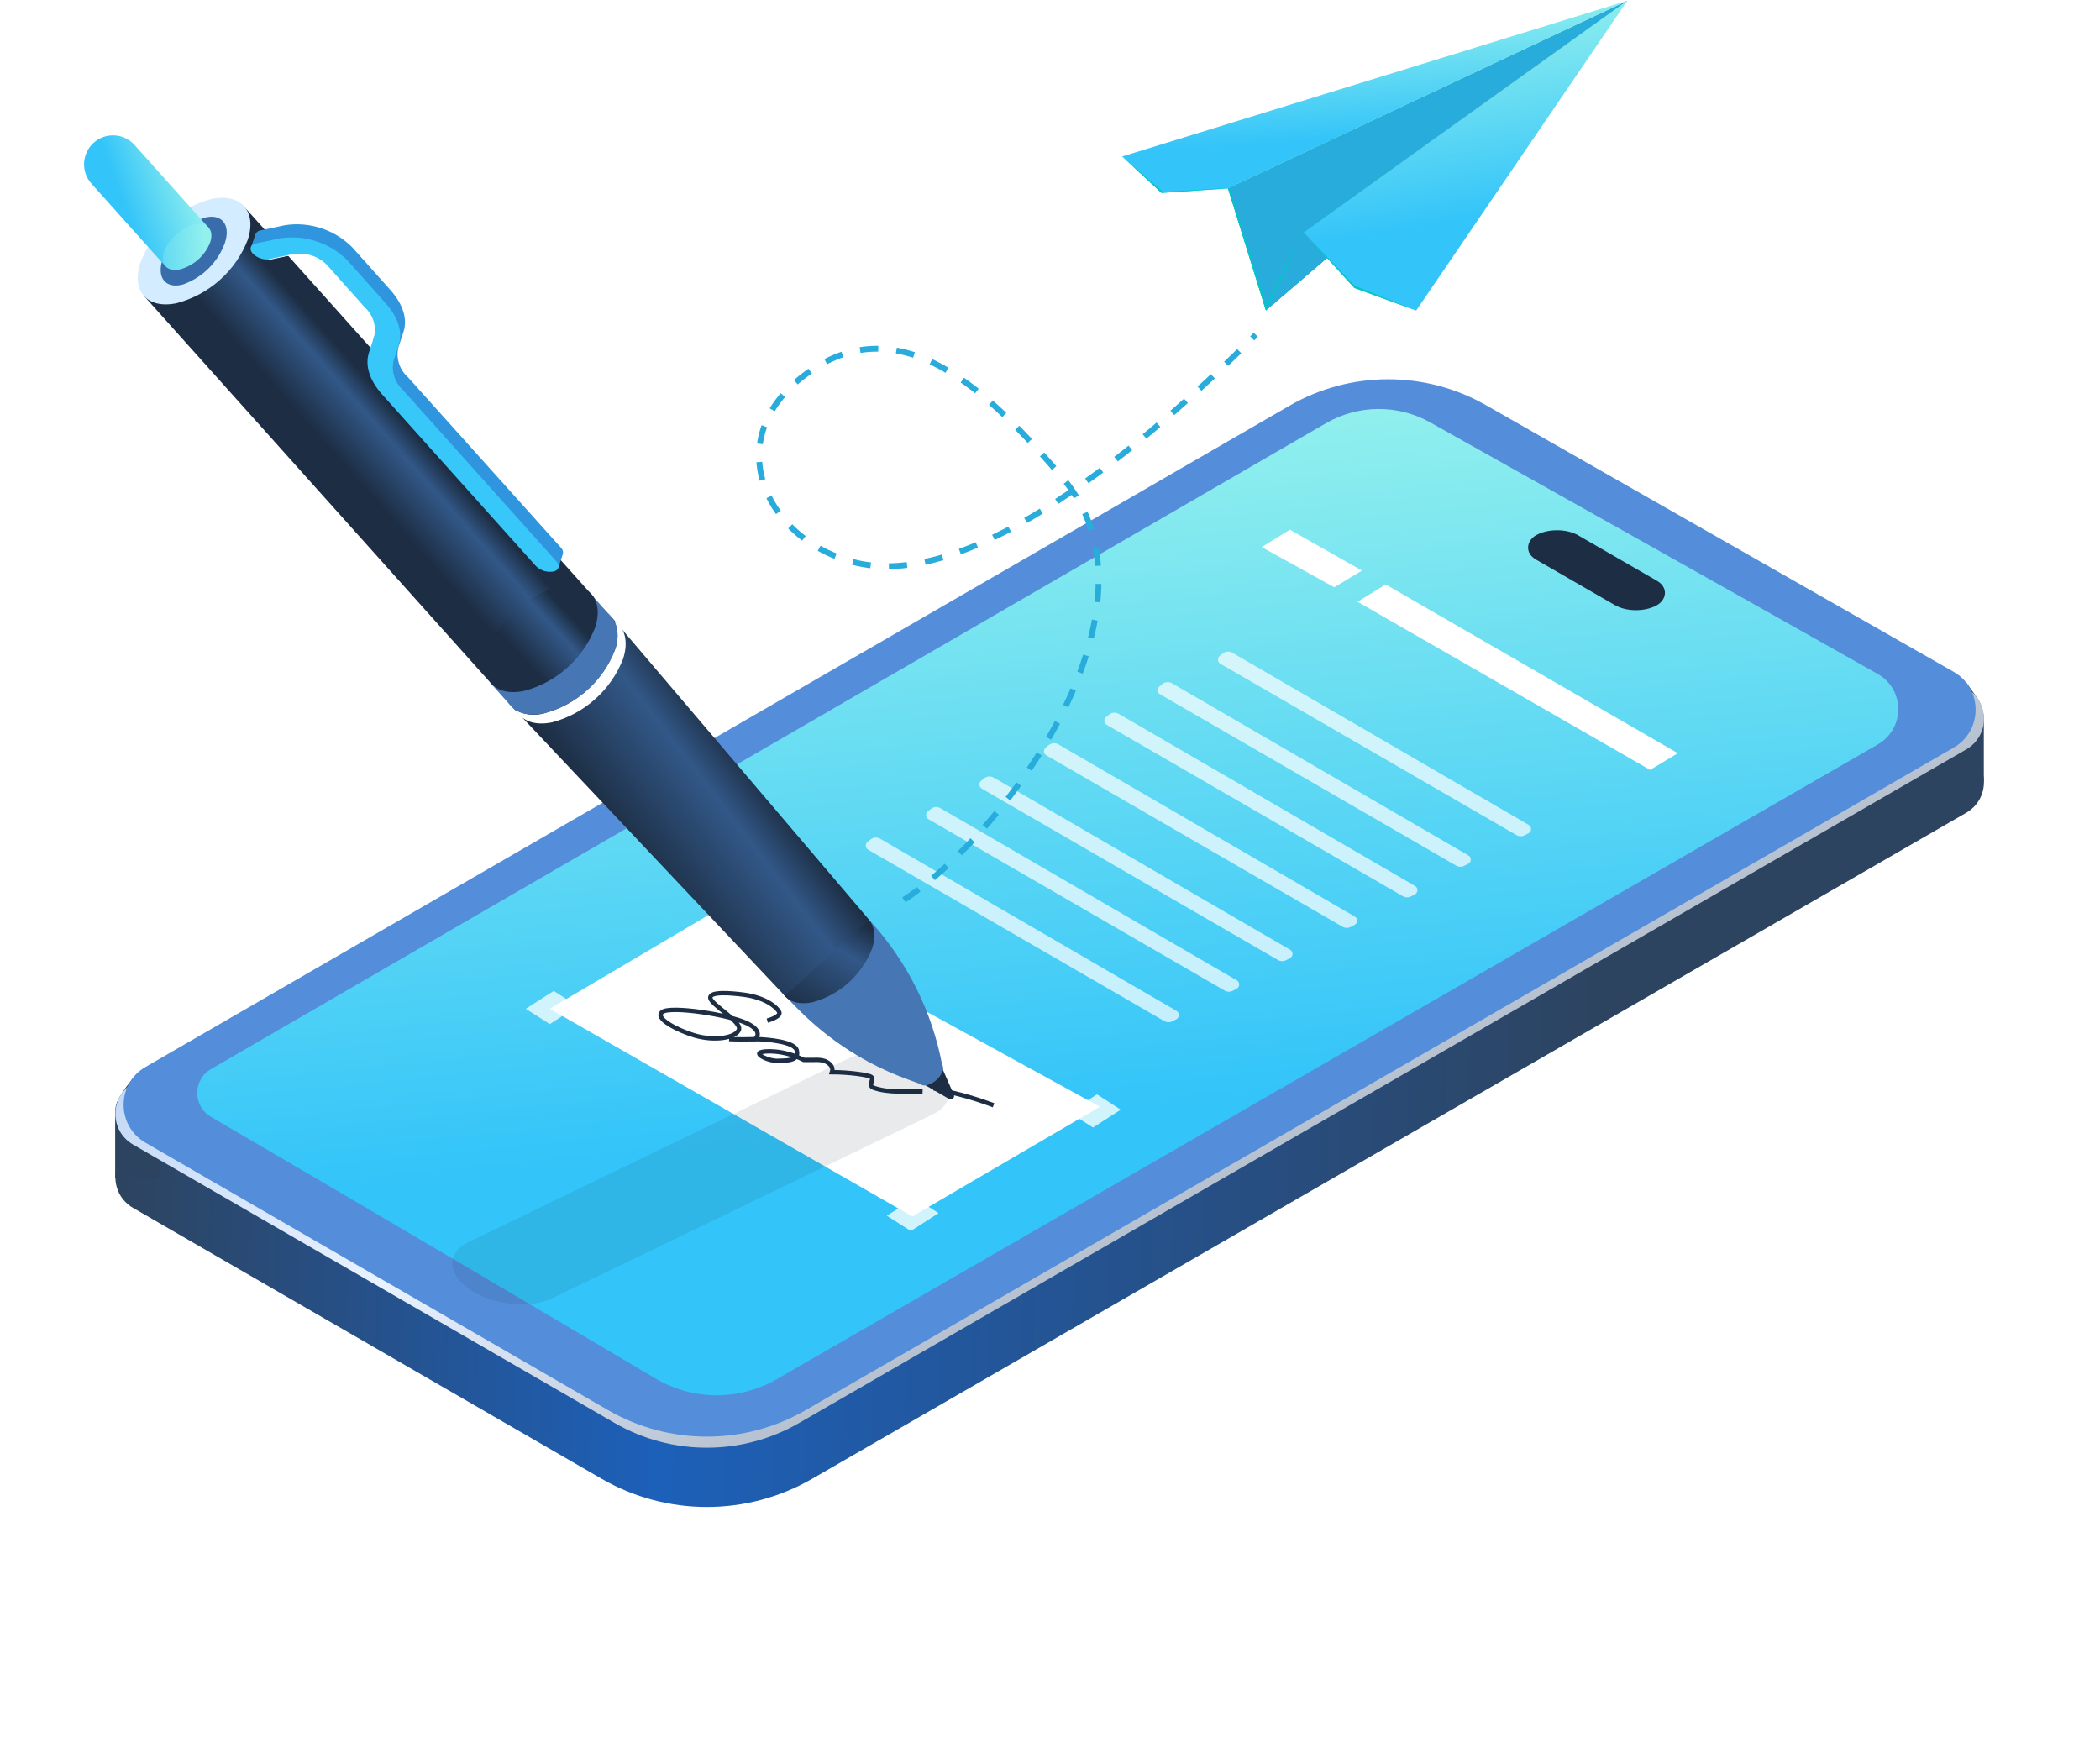 <svg xmlns="http://www.w3.org/2000/svg" width="1425" height="1182" viewBox="0 0 1425 1182" fill="none"><g filter="url(#filter0_d_2831_3168)"><path fill-rule="evenodd" clip-rule="evenodd" d="M953.537 292.83C946.102 288.591 936.976 288.618 929.567 292.901L90.314 778.059C74.283 787.327 74.282 810.469 90.313 819.737L408.154 1003.49C452.372 1029.06 506.873 1029.08 551.11 1003.55L1334.22 551.584C1350.32 542.292 1350.26 519.034 1334.11 509.826L953.537 292.83Z" fill="url(#paint0_linear_2831_3168)"></path></g><path fill-rule="evenodd" clip-rule="evenodd" d="M108.837 750.069L90.227 731.82C90.227 731.82 85.755 737.218 83.304 740.968C82.353 742.423 81.276 744.287 80.354 745.949C78.862 748.636 78.141 751.672 78.141 754.746V799.335H108.837V750.069Z" fill="#2D4461"></path><path fill-rule="evenodd" clip-rule="evenodd" d="M1346.17 488.301C1346.17 482.84 1344.46 477.516 1341.29 473.071L1334.32 463.32L1317.27 479.905V530.074H1346.17V488.301Z" fill="#2D4461"></path><path fill-rule="evenodd" clip-rule="evenodd" d="M989.552 270.381C959.815 253.425 923.31 253.533 893.673 270.666L90.314 735.075C74.283 744.342 74.282 767.485 90.313 776.753L417.055 965.656C455.766 988.036 503.478 988.054 542.205 965.703L1334.22 508.6C1350.32 499.308 1350.26 476.049 1334.11 466.842L989.552 270.381Z" fill="url(#paint1_linear_2831_3168)"></path><path fill-rule="evenodd" clip-rule="evenodd" d="M1008.36 274.975C966.977 251.376 916.172 251.527 874.925 275.371L98.697 724.096C78.937 735.519 78.937 764.043 98.696 775.466L412.605 956.95C454.069 980.922 505.175 980.941 546.658 957L1325.76 507.345C1345.61 495.892 1345.53 467.225 1325.63 455.876L1008.36 274.975Z" fill="#548EDB"></path><path fill-rule="evenodd" clip-rule="evenodd" d="M970.564 286.681C948.473 274.29 921.595 274.544 899.679 287.241L143.267 725.44C130.771 732.679 130.691 750.684 143.168 757.954C233.947 810.85 375.508 894.493 444.8 935.488C470.156 950.49 501.598 950.659 527.121 935.944L1274.21 505.221C1292.74 494.54 1292.76 467.877 1274.14 457.356C1190.32 409.988 1039.13 325.141 970.564 286.681Z" fill="url(#paint2_linear_2831_3168)"></path><path d="M373.064 694.975L356.746 684.591L375.783 672.477L391.854 682.861L373.064 694.975Z" fill="#D1F4FC"></path><path d="M495.446 624.264L479.128 613.88L498.166 601.766L514.236 612.15L495.446 624.264Z" fill="#D1F4FC"></path><path d="M741.694 765.186L725.377 754.802L744.414 742.688L760.484 753.071L741.694 765.186Z" fill="#D1F4FC"></path><path d="M618.076 835.405L601.758 825.021L620.795 812.906L636.866 823.29L618.076 835.405Z" fill="#D1F4FC"></path><path d="M619.065 825.515L373.064 684.589L494.457 612.891L746.392 751.096L619.065 825.515Z" fill="white"></path><path d="M633.531 738.539C638.387 739.618 649.918 742.302 657.201 744.406C664.484 746.51 671.565 749.059 674.195 750.07" stroke="#1D2E44" stroke-width="2.967"></path><path d="M520.645 692.617C523.882 691.741 530.032 689.34 528.737 686.751C527.119 683.514 519.432 676.952 504.664 675.017C496.315 673.923 481.398 672.589 482.005 677.242C482.612 681.895 503.247 693.224 501.426 698.686C499.605 704.148 485.445 706.793 471.486 702.732C460.359 699.495 443.567 690.999 449.434 686.751C455.3 682.502 494.75 688.571 506.888 694.438C516.599 699.131 514.306 703.407 512.552 705.16C521.319 705.295 539.216 707.021 540.673 712.847C542.494 720.13 533.794 719.726 527.725 719.928C521.657 720.13 512.755 715.68 515.789 714.264C518.217 713.131 530.962 712.038 545.528 719.321H552.002C553.89 719.119 558.354 719.119 561.106 720.737C563.857 722.356 565.556 724.581 564.545 727.616C576.481 727.616 589.63 729.558 591.249 730.853C593.272 732.471 588.821 736.719 592.665 738.136C602.983 741.937 615.728 740.361 626.045 740.765" stroke="#1D2E44" stroke-width="2.967"></path><path d="M512.958 705.156C512.958 705.156 507.699 705.369 504.057 705.359C500.572 705.348 494.751 705.156 494.751 705.156" stroke="#1D2E44" stroke-width="2.967"></path><path d="M875.256 359.469L856.165 371.252L905.385 398.547L924.178 387.211L875.256 359.469Z" fill="white"></path><path d="M940.287 396.609L921.195 408.392L1119.72 522.494L1138.51 511.158L940.287 396.609Z" fill="white"></path><path opacity="0.7" fill-rule="evenodd" clip-rule="evenodd" d="M836.175 442.951C834.143 441.771 831.595 441.965 829.766 443.438L827.681 445.117C825.908 446.545 826.12 449.308 828.09 450.449L1029.07 566.749C1030.75 567.72 1032.81 567.767 1034.53 566.873L1037.2 565.487C1039.47 564.308 1039.54 561.09 1037.33 559.806L836.175 442.951Z" fill="white"></path><path opacity="0.7" fill-rule="evenodd" clip-rule="evenodd" d="M759.072 484.412C757.041 483.232 754.493 483.426 752.664 484.899L750.578 486.578C748.805 488.006 749.018 490.769 750.988 491.909L951.97 608.21C953.648 609.181 955.706 609.228 957.426 608.334L960.097 606.948C962.366 605.769 962.442 602.551 960.232 601.267L759.072 484.412Z" fill="white"></path><path opacity="0.7" fill-rule="evenodd" clip-rule="evenodd" d="M638.125 548.443C636.094 547.263 633.546 547.457 631.716 548.93L629.631 550.61C627.858 552.038 628.07 554.8 630.041 555.941L831.023 672.241C832.701 673.212 834.758 673.259 836.479 672.366L839.15 670.979C841.419 669.801 841.495 666.582 839.284 665.298L638.125 548.443Z" fill="white"></path><path opacity="0.7" fill-rule="evenodd" clip-rule="evenodd" d="M795.238 463.662C793.207 462.482 790.659 462.676 788.829 464.149L786.744 465.828C784.971 467.256 785.183 470.019 787.154 471.159L988.136 587.46C989.814 588.431 991.872 588.478 993.592 587.584L996.263 586.198C998.532 585.019 998.608 581.801 996.398 580.517L795.238 463.662Z" fill="white"></path><path opacity="0.7" fill-rule="evenodd" clip-rule="evenodd" d="M674.291 527.693C672.259 526.513 669.711 526.707 667.882 528.18L665.797 529.86C664.024 531.288 664.236 534.05 666.206 535.191L867.188 651.491C868.866 652.462 870.924 652.509 872.645 651.616L875.316 650.229C877.585 649.051 877.661 645.832 875.45 644.548L674.291 527.693Z" fill="white"></path><path opacity="0.7" fill-rule="evenodd" clip-rule="evenodd" d="M718.136 505.131C716.105 503.951 713.557 504.144 711.727 505.618L709.642 507.297C707.869 508.725 708.081 511.488 710.052 512.628L911.034 628.929C912.712 629.9 914.769 629.947 916.49 629.053L919.161 627.666C921.43 626.488 921.506 623.27 919.295 621.986L718.136 505.131Z" fill="white"></path><path opacity="0.7" fill-rule="evenodd" clip-rule="evenodd" d="M597.188 569.154C595.157 567.974 592.609 568.168 590.78 569.641L588.694 571.321C586.921 572.749 587.134 575.511 589.104 576.652L790.086 692.952C791.764 693.923 793.822 693.97 795.542 693.077L798.213 691.69C800.482 690.512 800.558 687.293 798.348 686.009L597.188 569.154Z" fill="white"></path><path opacity="0.1" d="M375.582 880.598L633.641 755.943C648.333 748.342 647.195 733.775 631.067 723.477C614.939 713.18 590.004 710.977 575.029 718.622L317.195 843.286C302.503 850.888 303.653 865.174 319.769 875.752C335.953 886.053 360.832 888.253 375.582 880.598Z" fill="#1D2E44"></path><path d="M646.705 745.494C647.056 745.175 647.299 744.754 647.396 744.289C647.494 743.825 647.442 743.342 647.248 742.908L634.332 713.417L616.111 729.632L644.007 745.778C644.429 746.022 644.918 746.126 645.402 746.075C645.887 746.024 646.343 745.82 646.705 745.494Z" fill="#1D2E44"></path><path d="M628.716 736.505C631.158 735.887 633.418 734.699 635.313 733.039C637.208 731.379 638.683 729.295 639.618 726.955C639.945 726.193 640.082 725.363 640.017 724.536C639.951 723.709 639.686 722.911 639.243 722.209C632.373 686.538 615.937 653.404 591.691 626.352L589.894 624.378L532.539 675.775L542.319 685.594C562.983 706.317 587.934 722.264 615.419 732.315L624.263 735.553C624.885 736.038 625.609 736.375 626.38 736.54C627.151 736.705 627.95 736.693 628.716 736.505Z" fill="#4676B3"></path><path d="M551.452 680.143C560.561 677.641 568.957 673.038 575.965 666.703C582.974 660.369 588.399 652.479 591.805 643.667C597.203 627.126 587.801 616.653 570.801 620.199C561.657 622.654 553.218 627.223 546.164 633.538C539.111 639.853 533.64 647.738 530.193 656.556C525.015 673.051 534.463 683.744 551.452 680.143Z" fill="url(#paint3_linear_2831_3168)"></path><path d="M345.146 477.136L532.545 675.768L589.9 624.371L412.985 416.392L345.146 477.136Z" fill="url(#paint4_linear_2831_3168)"></path><path d="M367.507 482.099C378.319 479.179 388.291 473.753 396.614 466.259C404.937 458.765 411.377 449.415 415.411 438.967C421.789 419.461 410.711 407.045 390.632 411.244C379.813 414.165 369.833 419.593 361.501 427.088C353.169 434.583 346.719 443.935 342.673 454.387C336.295 473.893 347.428 486.298 367.507 482.099Z" fill="#D4ECFF"></path><path d="M357.268 470.657C368.075 467.772 378.049 462.377 386.379 454.911C394.709 447.445 401.16 438.119 405.207 427.691C411.64 408.173 400.519 395.823 380.44 400.022C369.633 402.911 359.656 408.301 351.317 415.757C342.978 423.214 336.509 432.527 332.434 442.946C326.056 462.452 337.189 474.857 357.268 470.657Z" fill="#D4ECFF"></path><path d="M402.75 404.94L165.478 140.023L97.658 200.766L334.93 465.683L402.75 404.94Z" fill="url(#paint5_linear_2831_3168)"></path><path d="M119.805 205.771C130.686 202.918 140.737 197.531 149.136 190.048C157.535 182.566 164.043 173.202 168.129 162.722C174.507 143.216 163.375 130.811 143.308 135.066C132.502 137.94 122.527 143.324 114.195 150.781C105.863 158.237 99.408 167.556 95.357 177.977C88.759 197.53 99.891 209.935 119.805 205.771Z" fill="#D4ECFF"></path><path d="M124.115 193.081C130.653 190.774 136.599 187.048 141.525 182.169C146.451 177.291 150.234 171.381 152.604 164.866C156.705 152.506 150.509 144.685 138.75 147.753C132.216 150.081 126.277 153.821 121.354 158.707C116.432 163.594 112.648 169.506 110.273 176.023C106.207 188.547 112.368 196.203 124.115 193.081Z" fill="#396CAA"></path><path d="M369.303 484.084C380.108 481.21 390.083 475.825 398.415 468.369C406.748 460.912 413.202 451.594 417.253 441.172C418.499 438.069 419.116 434.75 419.068 431.407C419.02 428.064 418.309 424.764 416.974 421.698C424.022 425.949 426.644 435.332 422.779 447.182C418.72 457.603 412.266 466.923 403.937 474.387C395.609 481.851 385.641 487.251 374.84 490.149C362.799 492.701 354.073 489.208 350.121 481.946C355.981 485.166 362.877 485.935 369.303 484.084Z" fill="white"></path><path d="M369.309 484.074C380.114 481.2 390.089 475.816 398.421 468.359C406.753 460.903 413.208 451.584 417.259 441.163C420.476 431.404 419.261 423.504 414.851 418.693L401.385 403.681L389.209 414.535C379.678 417.697 370.902 422.789 363.427 429.493C355.952 436.198 349.94 444.372 345.765 453.504L333.6 464.413L347.011 479.437C351.189 484.239 359.247 486.207 369.309 484.074Z" fill="#4676B3"></path><path d="M355.798 468.849C366.609 465.969 376.589 460.582 384.93 453.124C393.27 445.667 399.736 436.349 403.803 425.926C410.181 406.42 399.049 394.015 378.97 398.214C368.163 401.1 358.189 406.494 349.859 413.96C341.529 421.426 335.078 430.752 331.031 441.181C324.645 460.919 335.73 473.103 355.798 468.849Z" fill="url(#paint6_linear_2831_3168)"></path><path d="M112.315 180.763L141.564 154.512L91.283 98.357C89.561 96.439 87.478 94.879 85.153 93.766C82.827 92.653 80.305 92.01 77.731 91.873C75.157 91.736 72.581 92.107 70.15 92.966C67.72 93.825 65.483 95.155 63.566 96.879C59.694 100.358 57.358 105.23 57.071 110.427C56.784 115.624 58.568 120.724 62.034 124.608L112.315 180.763Z" fill="url(#paint7_linear_2831_3168)"></path><path d="M121.957 182.851C126.633 181.628 130.95 179.31 134.553 176.089C138.155 172.868 140.94 168.836 142.676 164.326C145.435 155.928 140.622 150.572 131.99 152.401C127.321 153.637 123.01 155.959 119.409 159.179C115.808 162.398 113.02 166.424 111.272 170.926C108.458 179.336 113.326 184.681 121.957 182.851Z" fill="url(#paint8_linear_2831_3168)"></path><path d="M253.469 230.056L256.951 219.379C257.756 215.789 257.597 212.05 256.49 208.541C255.383 205.032 253.368 201.879 250.648 199.401L224.742 170.423C221.903 167.665 218.46 165.607 214.686 164.413C210.912 163.218 206.912 162.92 203.003 163.542L186.509 167.038C183.451 167.479 180.333 166.886 177.65 165.355L170.308 168.118L173.322 159.033C173.61 158.287 174.102 157.636 174.741 157.155C175.381 156.674 176.142 156.382 176.94 156.313L193.433 152.817C201.659 151.569 210.063 152.27 217.967 154.866C225.872 157.461 233.056 161.877 238.941 167.758L264.847 196.736C273.446 206.403 276.67 216.463 273.805 225.17L270.312 235.792C269.477 239.382 269.621 243.129 270.73 246.644C271.839 250.158 273.871 253.31 276.615 255.77L380.635 371.655C381.221 372.191 381.652 372.875 381.883 373.634C382.115 374.393 382.139 375.201 381.953 375.972L378.938 385.056L374.764 378.645C371.617 378.312 368.682 376.906 366.451 374.662L262.427 258.49C253.774 248.835 250.605 238.764 253.469 230.056Z" fill="#2F95DE"></path><path d="M253.847 228.597C254.682 225.008 254.538 221.26 253.429 217.745C252.32 214.231 250.288 211.079 247.544 208.619L221.693 179.629C218.865 176.804 215.414 174.681 211.617 173.43C207.82 172.18 203.783 171.837 199.829 172.43L183.336 175.926C181.196 176.259 179.007 176.083 176.948 175.411C174.889 174.74 173.018 173.592 171.486 172.061C168.839 169.061 169.862 166.029 173.711 165.213L190.204 161.716C198.43 160.468 206.834 161.17 214.738 163.765C222.643 166.361 229.827 170.777 235.712 176.657L261.563 205.647C270.217 215.303 273.386 225.374 270.576 234.07L267.083 244.692C266.278 248.294 266.443 252.046 267.562 255.563C268.681 259.081 270.714 262.238 273.453 264.713L377.633 381.081C380.268 384.027 379.257 387.114 375.341 387.887C373.209 388.214 371.03 388.033 368.98 387.36C366.931 386.686 365.069 385.539 363.547 384.01L259.323 267.708C250.725 258.041 247.556 247.97 250.365 239.274L253.847 228.597Z" fill="#38C7F9"></path><path d="M197.087 172.78L180.594 176.277C180.594 176.277 180.594 176.277 180.264 176.347C181.308 176.46 182.363 176.411 183.393 176.201L199.886 172.704C200.356 172.573 200.833 172.472 201.316 172.401C199.896 172.361 198.477 172.488 197.087 172.78Z" fill="white"></path><path d="M1104.24 0.492L833.279 127.836L858.995 210.624L1104.24 0.492Z" fill="url(#paint9_linear_2831_3168)"></path><path d="M1104.24 0.492L833.279 127.836L858.995 210.624L1104.24 0.492Z" fill="#28ACDC"></path><path d="M1104.25 0.492L833.286 127.836L788.175 130.912L761.476 106.178L1104.25 0.492Z" fill="url(#paint10_linear_2831_3168)"></path><path d="M1104.24 0.492L884.711 157.739L858.995 210.624L1104.24 0.492Z" fill="url(#paint11_linear_2831_3168)"></path><g style="mix-blend-mode:multiply"><path d="M1104.24 0.492L884.711 157.739L858.995 210.624L1104.24 0.492Z" fill="#28ACDC"></path></g><path d="M1104.26 0.492L884.726 157.739L918.986 195.416L960.978 210.752L1104.26 0.492Z" fill="url(#paint12_linear_2831_3168)"></path><path d="M960.971 210.754L918.979 195.419L884.719 157.741L859.002 210.626L833.286 127.838L788.175 130.914L761.476 106.18L789.157 130.187L834.054 127.496L859.258 207.166L884.719 157.741L919.107 193.838L960.971 210.754Z" fill="#00C7C5"></path><path d="M613.381 610.668C684.585 563.94 794.998 410.653 720.892 324.12C673.686 268.998 609.125 200.954 540.938 258.602C489.762 301.869 520.631 367.539 581.24 381.974C660.139 400.764 778.705 300.673 852.175 227.203" stroke="#28ACDC" stroke-width="3.956" stroke-dasharray="12.36 12.36"></path><rect width="94.837" height="32.987" rx="16.493" transform="matrix(0.866 0.5 -0.866 0.5 1056.57 355)" fill="#1D2E44"></rect><defs><filter id="filter0_d_2831_3168" x="0.03" y="289.672" width="1424.48" height="891.726" filterUnits="userSpaceOnUse" color-interpolation-filters="sRGB"><feGaussianBlur stdDeviation="39.13"></feGaussianBlur></filter><linearGradient id="paint0_linear_2831_3168" x1="85.5" y1="819" x2="1076.5" y2="840.5" gradientUnits="userSpaceOnUse"><stop stop-color="#2D4461"></stop><stop offset="0.367" stop-color="#1D60B9"></stop><stop offset="1" stop-color="#2D4461"></stop></linearGradient><linearGradient id="paint1_linear_2831_3168" x1="665.676" y1="-285.961" x2="1515.55" y2="1192.77" gradientUnits="userSpaceOnUse"><stop stop-color="#548EDB"></stop><stop offset="0.469" stop-color="#E9F2FF"></stop><stop offset="1" stop-color="#1D2E44"></stop><stop offset="1" stop-color="#568FDC"></stop></linearGradient><linearGradient id="paint2_linear_2831_3168" x1="1106.15" y1="254.306" x2="1152" y2="713.634" gradientUnits="userSpaceOnUse"><stop stop-color="#92F0ED"></stop><stop offset="1" stop-color="#33C4F9"></stop></linearGradient><linearGradient id="paint3_linear_2831_3168" x1="594.34" y1="632.668" x2="555.738" y2="695.106" gradientUnits="userSpaceOnUse"><stop stop-color="#1D2E44"></stop><stop offset="0.314" stop-color="#325888"></stop><stop offset="1" stop-color="#1D2E44"></stop></linearGradient><linearGradient id="paint4_linear_2831_3168" x1="501.627" y1="510.284" x2="423.005" y2="570.363" gradientUnits="userSpaceOnUse"><stop stop-color="#1D2E44"></stop><stop offset="0.314" stop-color="#325888"></stop><stop offset="1" stop-color="#1D2E44"></stop></linearGradient><linearGradient id="paint5_linear_2831_3168" x1="250.433" y1="259.096" x2="213.128" y2="292.048" gradientUnits="userSpaceOnUse"><stop stop-color="#1D2E44"></stop><stop offset="0.314" stop-color="#325888"></stop><stop offset="1" stop-color="#1D2E44"></stop></linearGradient><linearGradient id="paint6_linear_2831_3168" x1="374.299" y1="404.47" x2="342.815" y2="433.188" gradientUnits="userSpaceOnUse"><stop stop-color="#1D2E44"></stop><stop offset="0.314" stop-color="#325888"></stop><stop offset="1" stop-color="#1D2E44"></stop></linearGradient><linearGradient id="paint7_linear_2831_3168" x1="144.971" y1="158.195" x2="96.904" y2="175.469" gradientUnits="userSpaceOnUse"><stop stop-color="#92F0ED"></stop><stop offset="1" stop-color="#33C4F9"></stop></linearGradient><linearGradient id="paint8_linear_2831_3168" x1="138.189" y1="148.541" x2="79.11" y2="151.193" gradientUnits="userSpaceOnUse"><stop stop-color="#92F0ED"></stop><stop offset="1" stop-color="#33C4F9"></stop></linearGradient><linearGradient id="paint9_linear_2831_3168" x1="813.457" y1="22.022" x2="1053.24" y2="141.121" gradientUnits="userSpaceOnUse"><stop offset="0.14" stop-color="#00C7C5"></stop><stop offset="0.52" stop-color="#31EAA0"></stop><stop offset="0.8" stop-color="#B4F759"></stop><stop offset="1" stop-color="#FFE585"></stop></linearGradient><linearGradient id="paint10_linear_2831_3168" x1="1044.34" y1="-1.851" x2="1050.06" y2="85.076" gradientUnits="userSpaceOnUse"><stop stop-color="#92F0ED"></stop><stop offset="1" stop-color="#33C4F9"></stop></linearGradient><linearGradient id="paint11_linear_2831_3168" x1="866.214" y1="121.471" x2="981.895" y2="105.537" gradientUnits="userSpaceOnUse"><stop offset="0.14" stop-color="#00C7C5"></stop><stop offset="0.52" stop-color="#31EAA0"></stop><stop offset="0.8" stop-color="#B4F759"></stop><stop offset="1" stop-color="#FFE585"></stop></linearGradient><linearGradient id="paint12_linear_2831_3168" x1="1065.89" y1="-3.286" x2="1088.58" y2="133.705" gradientUnits="userSpaceOnUse"><stop stop-color="#92F0ED"></stop><stop offset="1" stop-color="#33C4F9"></stop></linearGradient></defs></svg>